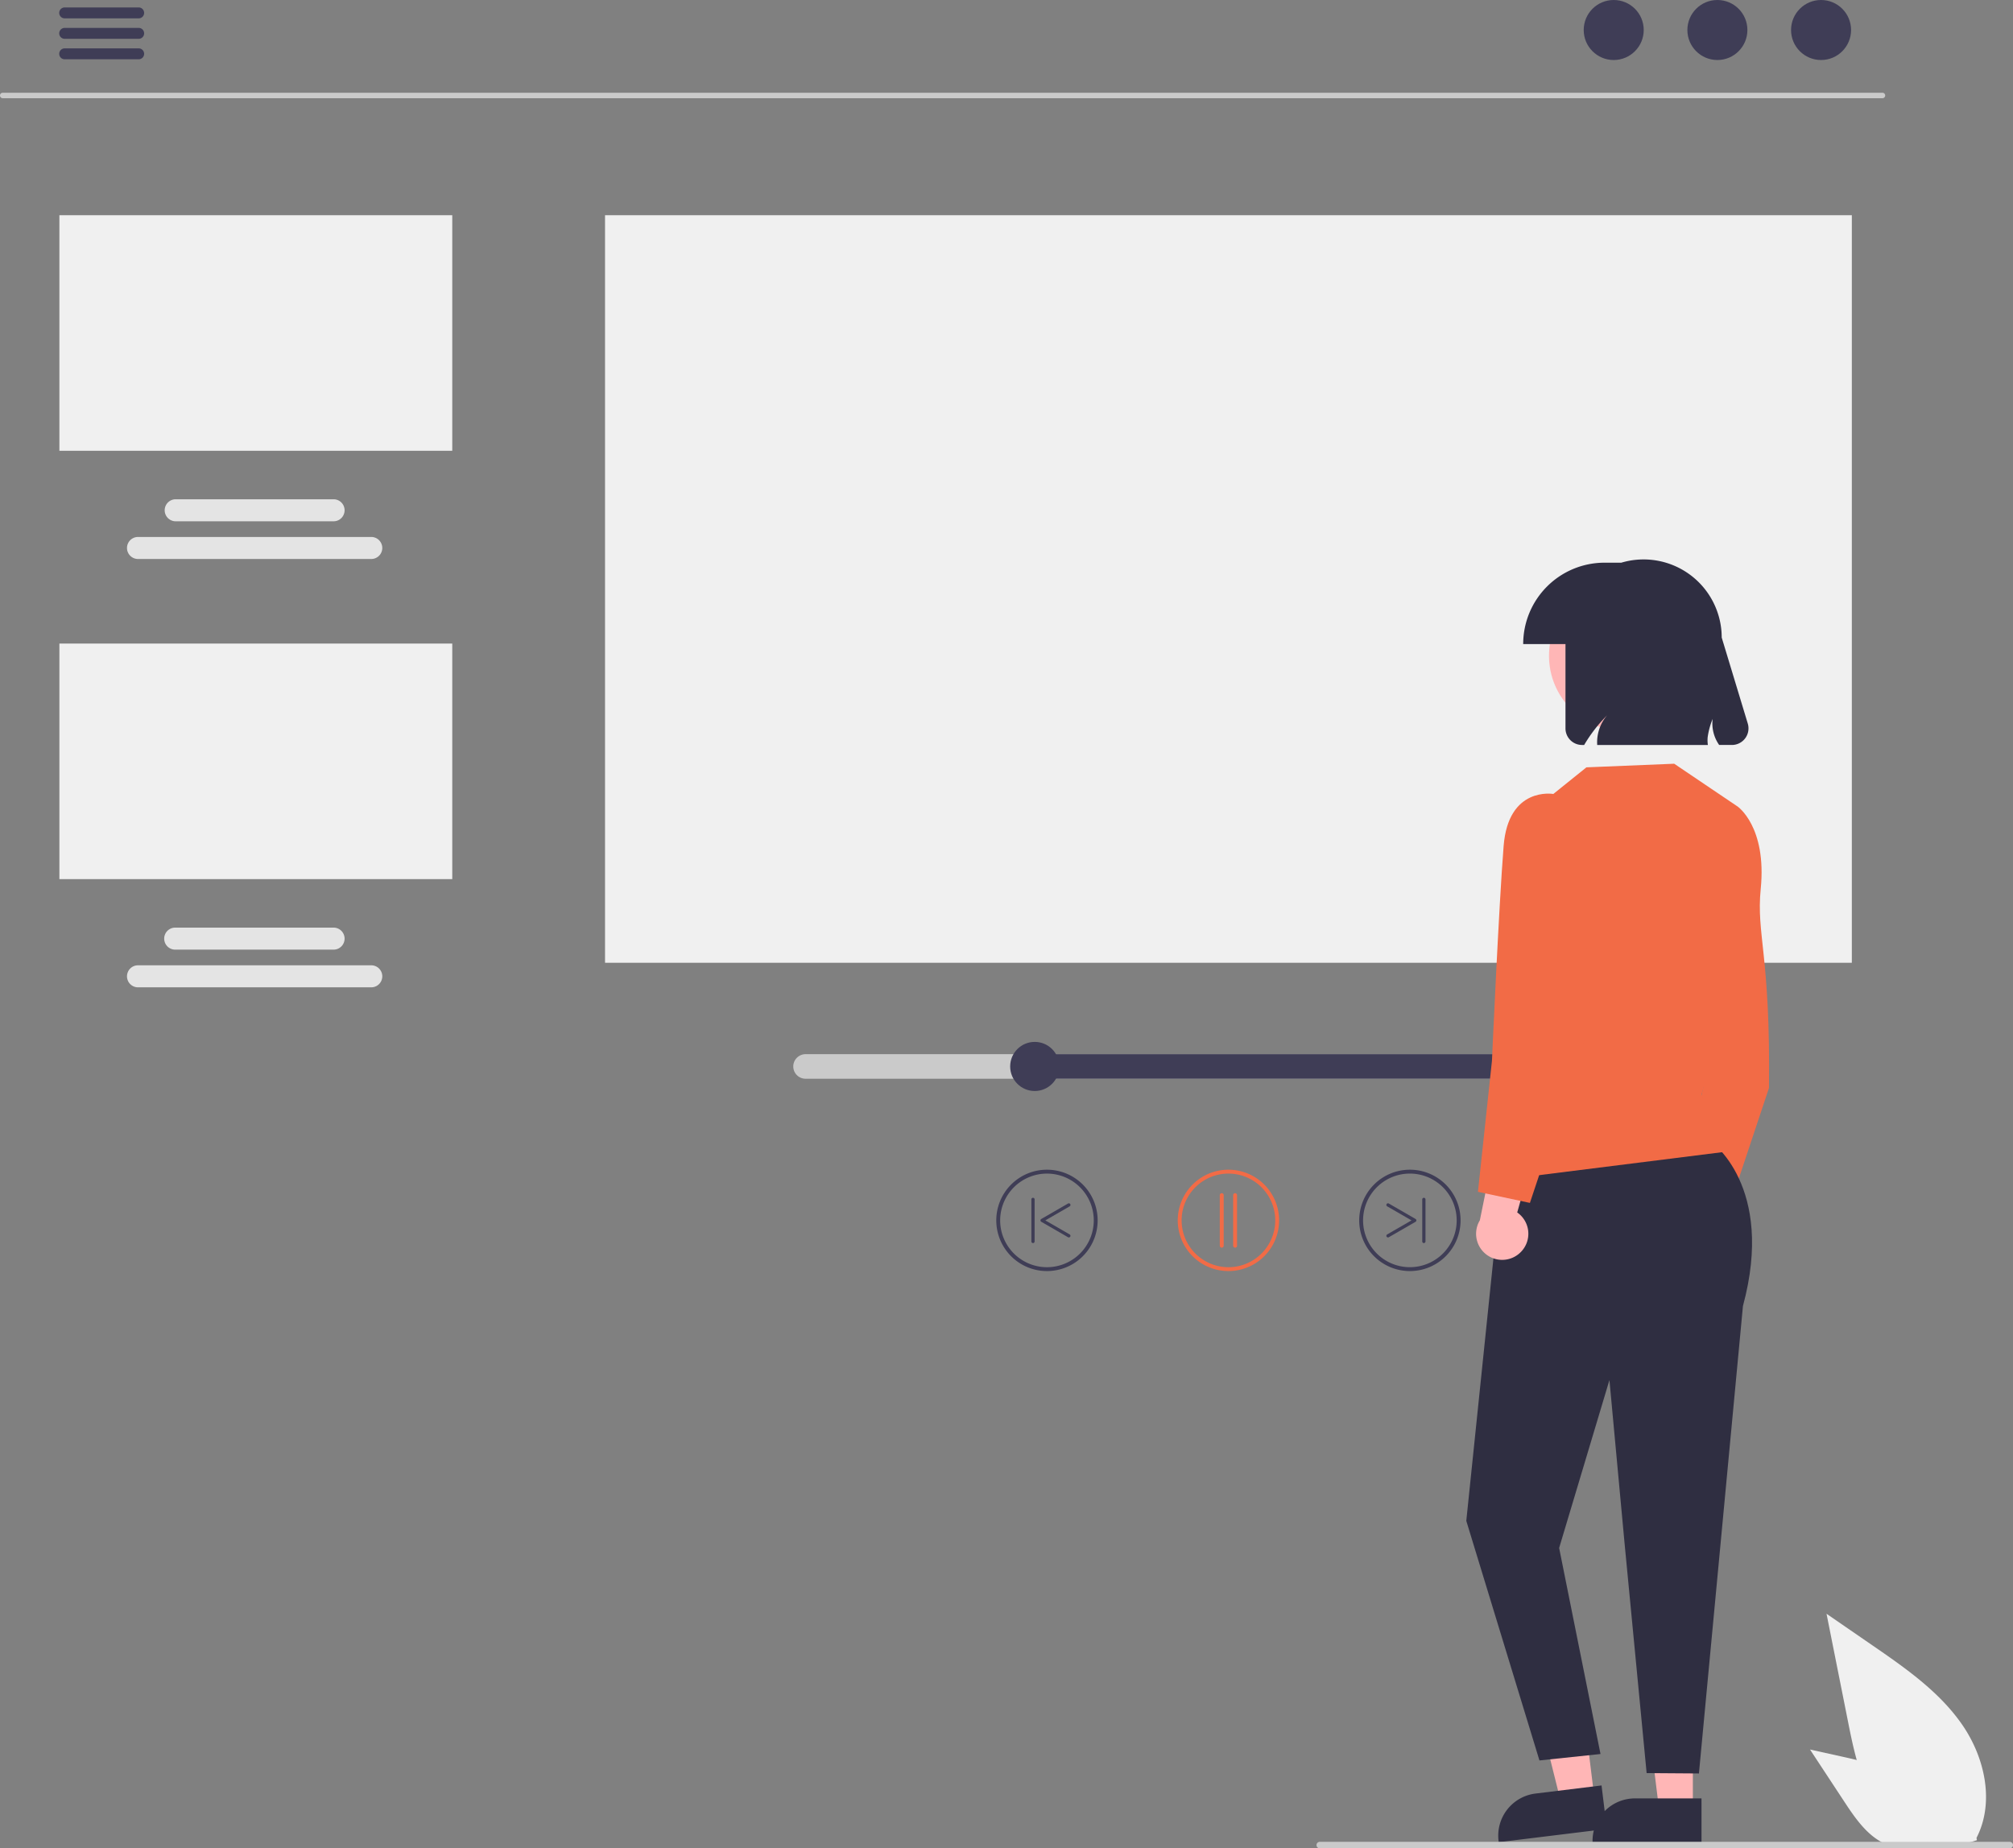 <svg id="visu2" xmlns="http://www.w3.org/2000/svg" width="357.009" height="327.792" viewBox="0 0 357.009 327.792">
  <rect x="0" y="0" width="357.009" height="327.792" fill="#808080" stroke="none"/>
  <defs>
    <style>
      .cls-1 {
        fill: #f0f0f0;
      }

      .cls-2 {
        fill: #cacaca;
      }

      .cls-3 {
        fill: #3f3d56;
      }

      .cls-4 {
        fill: #e4e4e4;
      }

      .cls-5 {
        fill: #f26b46;
      }

      .cls-6 {
        fill: #ffb6b6;
      }

      .cls-7 {
        fill: #2f2e41;
      }
    </style>
  </defs>
  <path id="Path_2044" data-name="Path 2044" class="cls-1" d="M307.18,667.475c5.853,4.03,11.838,8.19,15.891,14.028s5.822,13.807,2.565,20.124l.084.394a15.234,15.234,0,0,1-14.71-2.591c-5.152-4.324-6.768-11.449-8.082-18.046l-3.888-19.512Z" transform="translate(24.897 -375.679)"/>
  <path id="Path_2045" data-name="Path 2045" class="cls-1" d="M319.735,704.789c3.9.864,7.9,1.767,11.253,3.954s5.956,5.969,5.593,9.951l.127.188a8.572,8.572,0,0,1-8.219,1.76c-3.6-1.165-5.95-4.539-8.031-7.7l-6.154-9.353Z" transform="translate(6.705 -393.317)"/>
  <path id="Path_2046" data-name="Path 2046" class="cls-2" d="M330.5,195.527H663.877a.484.484,0,1,0,0-.968H330.5a.484.484,0,0,0,0,.968Z" transform="translate(-330.018 -178.109)"/>
  <ellipse id="Ellipse_30" data-name="Ellipse 30" class="cls-3" cx="5.322" cy="5.322" rx="5.322" ry="5.322" transform="translate(317.647 0)"/>
  <ellipse id="Ellipse_31" data-name="Ellipse 31" class="cls-3" cx="5.322" cy="5.322" rx="5.322" ry="5.322" transform="translate(299.26 0)"/>
  <ellipse id="Ellipse_32" data-name="Ellipse 32" class="cls-3" cx="5.322" cy="5.322" rx="5.322" ry="5.322" transform="translate(280.874 0)"/>
  <path id="Path_2047" data-name="Path 2047" class="cls-3" d="M865.985,170.281h13.064a.968.968,0,1,0,0-1.935H865.985a.968.968,0,1,0,0,1.935Z" transform="translate(-854.485 -167.026)"/>
  <path id="Path_2048" data-name="Path 2048" class="cls-3" d="M865.985,176.568h13.064a.968.968,0,1,0,0-1.935H865.985a.968.968,0,1,0,0,1.935Z" transform="translate(-854.485 -169.684)"/>
  <path id="Path_2049" data-name="Path 2049" class="cls-3" d="M865.985,182.855h13.064a.968.968,0,1,0,0-1.935H865.985a.968.968,0,1,0,0,1.935Z" transform="translate(-854.485 -172.342)"/>
  <rect id="Rectangle_140" data-name="Rectangle 140" class="cls-1" width="221.121" height="132.576" transform="translate(107.304 38.167)"/>
  <rect id="Rectangle_141" data-name="Rectangle 141" class="cls-1" width="69.675" height="41.775" transform="translate(10.533 38.167)"/>
  <path id="Path_2050" data-name="Path 2050" class="cls-4" d="M793.67,334.942h41.456a1.953,1.953,0,0,0,0-3.905H793.67a1.953,1.953,0,0,0,0,3.905Z" transform="translate(-769.237 -235.808)"/>
  <path id="Path_2051" data-name="Path 2051" class="cls-4" d="M805.25,323.362h28.088a1.953,1.953,0,0,0,0-3.905H805.25a1.953,1.953,0,0,0,0,3.905Z" transform="translate(-774.133 -230.913)"/>
  <rect id="Rectangle_142" data-name="Rectangle 142" class="cls-1" width="69.675" height="41.775" transform="translate(10.533 114.133)"/>
  <path id="Path_2052" data-name="Path 2052" class="cls-4" d="M793.67,466.547h41.456a1.953,1.953,0,0,0,0-3.905H793.67a1.953,1.953,0,0,0,0,3.905Z" transform="translate(-769.237 -291.449)"/>
  <path id="Path_2053" data-name="Path 2053" class="cls-4" d="M805.25,454.967h28.088a1.953,1.953,0,0,0,0-3.905H805.25a1.953,1.953,0,1,0,0,3.905Z" transform="translate(-774.133 -286.553)"/>
  <path id="Path_2060" data-name="Path 2060" class="cls-2" d="M400.288,489.945H550.283a2.177,2.177,0,1,1,0,4.355H400.288a2.177,2.177,0,1,1,0-4.355Z" transform="translate(-257.421 -302.992)"/>
  <path id="Path_2061" data-name="Path 2061" class="cls-3" d="M398.111,489.945V494.3H507.462a2.177,2.177,0,1,0,0-4.355Z" transform="translate(-214.6 -302.992)"/>
  <ellipse id="Ellipse_34" data-name="Ellipse 34" class="cls-3" cx="4.355" cy="4.355" rx="4.355" ry="4.355" transform="translate(179.156 184.775)"/>
  <path id="Path_2062" data-name="Path 2062" class="cls-5" d="M525.228,543.418a8.989,8.989,0,1,0-8.989-8.989,8.989,8.989,0,0,0,8.989,8.989Zm0-17.287a8.3,8.3,0,1,1-8.3,8.3,8.3,8.3,0,0,1,8.3-8.3Z" transform="translate(-307.364 -317.999)"/>
  <path id="Path_2063" data-name="Path 2063" class="cls-5" d="M529.5,542.307a.346.346,0,0,0,.346-.346v-8.989a.346.346,0,0,0-.691,0v8.989A.346.346,0,0,0,529.5,542.307Z" transform="translate(-310.45 -321.037)"/>
  <path id="Path_2064" data-name="Path 2064" class="cls-5" d="M533.616,542.307a.346.346,0,0,0,.346-.346v-8.989a.346.346,0,0,0-.691,0v8.989A.346.346,0,0,0,533.616,542.307Z" transform="translate(-316.939 -321.037)"/>
  <path id="Path_2065" data-name="Path 2065" class="cls-3" d="M478.461,534.428a8.989,8.989,0,1,0-8.989,8.99A8.989,8.989,0,0,0,478.461,534.428Zm-.691,0a8.3,8.3,0,1,1-8.3-8.3A8.3,8.3,0,0,1,477.77,534.428Z" transform="translate(-219.425 -317.999)"/>
  <path id="Path_2066" data-name="Path 2066" class="cls-3" d="M474.354,541.822a.288.288,0,0,1-.144-.537l4.313-2.49-4.313-2.49a.288.288,0,1,1,.288-.5l4.744,2.739a.288.288,0,0,1,0,.5l-4.744,2.739A.286.286,0,0,1,474.354,541.822Z" transform="translate(-228.19 -322.366)"/>
  <path id="Path_2067" data-name="Path 2067" class="cls-3" d="M471.551,542.089a.288.288,0,0,1-.288-.288v-7.475a.288.288,0,0,1,.575,0V541.8a.288.288,0,0,1-.288.287Z" transform="translate(-219.025 -321.634)"/>
  <path id="Path_2068" data-name="Path 2068" class="cls-3" d="M580.984,543.418a8.989,8.989,0,1,0-8.989-8.989A8.989,8.989,0,0,0,580.984,543.418Zm0-17.287a8.3,8.3,0,1,1-8.3,8.3,8.3,8.3,0,0,1,8.3-8.3Z" transform="translate(-395.303 -317.999)"/>
  <path id="Path_2069" data-name="Path 2069" class="cls-3" d="M585.374,541.822a.288.288,0,0,0,.144-.536l-4.313-2.49,4.313-2.49a.288.288,0,1,0-.287-.5l-4.744,2.739a.288.288,0,0,0,0,.5l4.744,2.739A.285.285,0,0,0,585.374,541.822Z" transform="translate(-395.811 -322.366)"/>
  <path id="Path_2070" data-name="Path 2070" class="cls-3" d="M591.651,542.089a.288.288,0,0,0,.288-.288v-7.475a.288.288,0,0,0-.575,0V541.8a.287.287,0,0,0,.287.287Z" transform="translate(-408.449 -321.634)"/>
  <path id="Path_2071" data-name="Path 2071" class="cls-6" d="M383.34,536.076a4.6,4.6,0,0,0-.628-7.026l4.423-15.739-8.093,2.584-2.959,14.55a4.625,4.625,0,0,0,7.258,5.631Z" transform="translate(-78.997 -312.871)"/>
  <path id="Path_2072" data-name="Path 2072" class="cls-5" d="M374.046,415.623l1.676-1.745s5.183,3.56,4.086,14.6c-.81,8.151,1.75,11.608,1.464,35.3l-7.227,21.7-8.358-4.381,6.047-26.773Z" transform="translate(-67.541 -270.833)"/>
  <path id="Path_2073" data-name="Path 2073" class="cls-6" d="M107.2,539h-5.993l-2.851-23.117H107.2Z" transform="translate(193.033 -218.106)"/>
  <path id="Path_2074" data-name="Path 2074" class="cls-7" d="M405.786,718.6h-11.8a7.522,7.522,0,0,0-7.522,7.521v.245h19.325Z" transform="translate(-104.023 -399.663)"/>
  <path id="Path_2075" data-name="Path 2075" class="cls-6" d="M140.232,535.448l-5.949.729-5.644-22.6,8.779-1.076Z" transform="translate(142.525 -216.677)"/>
  <path id="Path_2076" data-name="Path 2076" class="cls-7" d="M433.858,714.625l-11.715,1.436h0a7.522,7.522,0,0,0-6.55,8.381l.03.243,19.181-2.352Z" transform="translate(-149.822 -397.983)"/>
  <path id="Path_2077" data-name="Path 2077" class="cls-7" d="M414.217,516.654s11.545,7.89,5.773,29.247l-7.806,82.9-9.274-.066-3.928-40.905-2.67-28.8-8.92,29.779,7.337,36.541-10.829,1.14L370.926,584l6.257-60.5Z" transform="translate(-110.876 -314.284)"/>
  <path id="Path_2078" data-name="Path 2078" class="cls-5" d="M384.934,406.071l5.87-4.722,15.568-.641,11.259,7.6s1.162,27.069-6.457,51.182l3.994,10.073-39.938,5.01Z" transform="translate(-109.449 -265.265)"/>
  <ellipse id="Ellipse_35" data-name="Ellipse 35" class="cls-6" cx="13.353" cy="13.353" rx="13.353" ry="13.353" transform="translate(274.718 102.944)"/>
  <path id="Path_2079" data-name="Path 2079" class="cls-7" d="M386.454,338.518h2.968a13.855,13.855,0,0,1,17.812,13.276l4.622,15.251a2.943,2.943,0,0,1-2.817,3.8h-2.256a6.641,6.641,0,0,1-1.156-4.625,13.646,13.646,0,0,0-.875,3.183,5.607,5.607,0,0,0,.03,1.443H385.155a7.324,7.324,0,0,1,1.774-5.28,26.4,26.4,0,0,0-4.09,5.28h-.369a2.943,2.943,0,0,1-2.943-2.943v-14.95h-7.5A14.43,14.43,0,0,1,386.454,338.518Z" transform="translate(-101.886 -238.728)"/>
  <path id="Path_2080" data-name="Path 2080" class="cls-6" d="M443.34,534.076a4.6,4.6,0,0,0-.628-7.026l4.423-15.739-8.093,2.584-2.959,14.55a4.625,4.625,0,0,0,7.258,5.631Z" transform="translate(-173.63 -312.025)"/>
  <path id="Path_2081" data-name="Path 2081" class="cls-5" d="M439.264,412.94l-5.062-2.987s-7.962-1.4-8.812,9.2-2.074,38.145-2.074,38.145l-2.483,23.213,9.216,1.965,10.592-31.744Z" transform="translate(-158.717 -269.147)"/>
  <path id="Path_2082" data-name="Path 2082" class="cls-2" d="M291.327,733.1H413.7a.577.577,0,1,0,0-1.154H291.327a.577.577,0,1,0,0,1.154Z" transform="translate(-57.265 -405.304)"/>
</svg>
